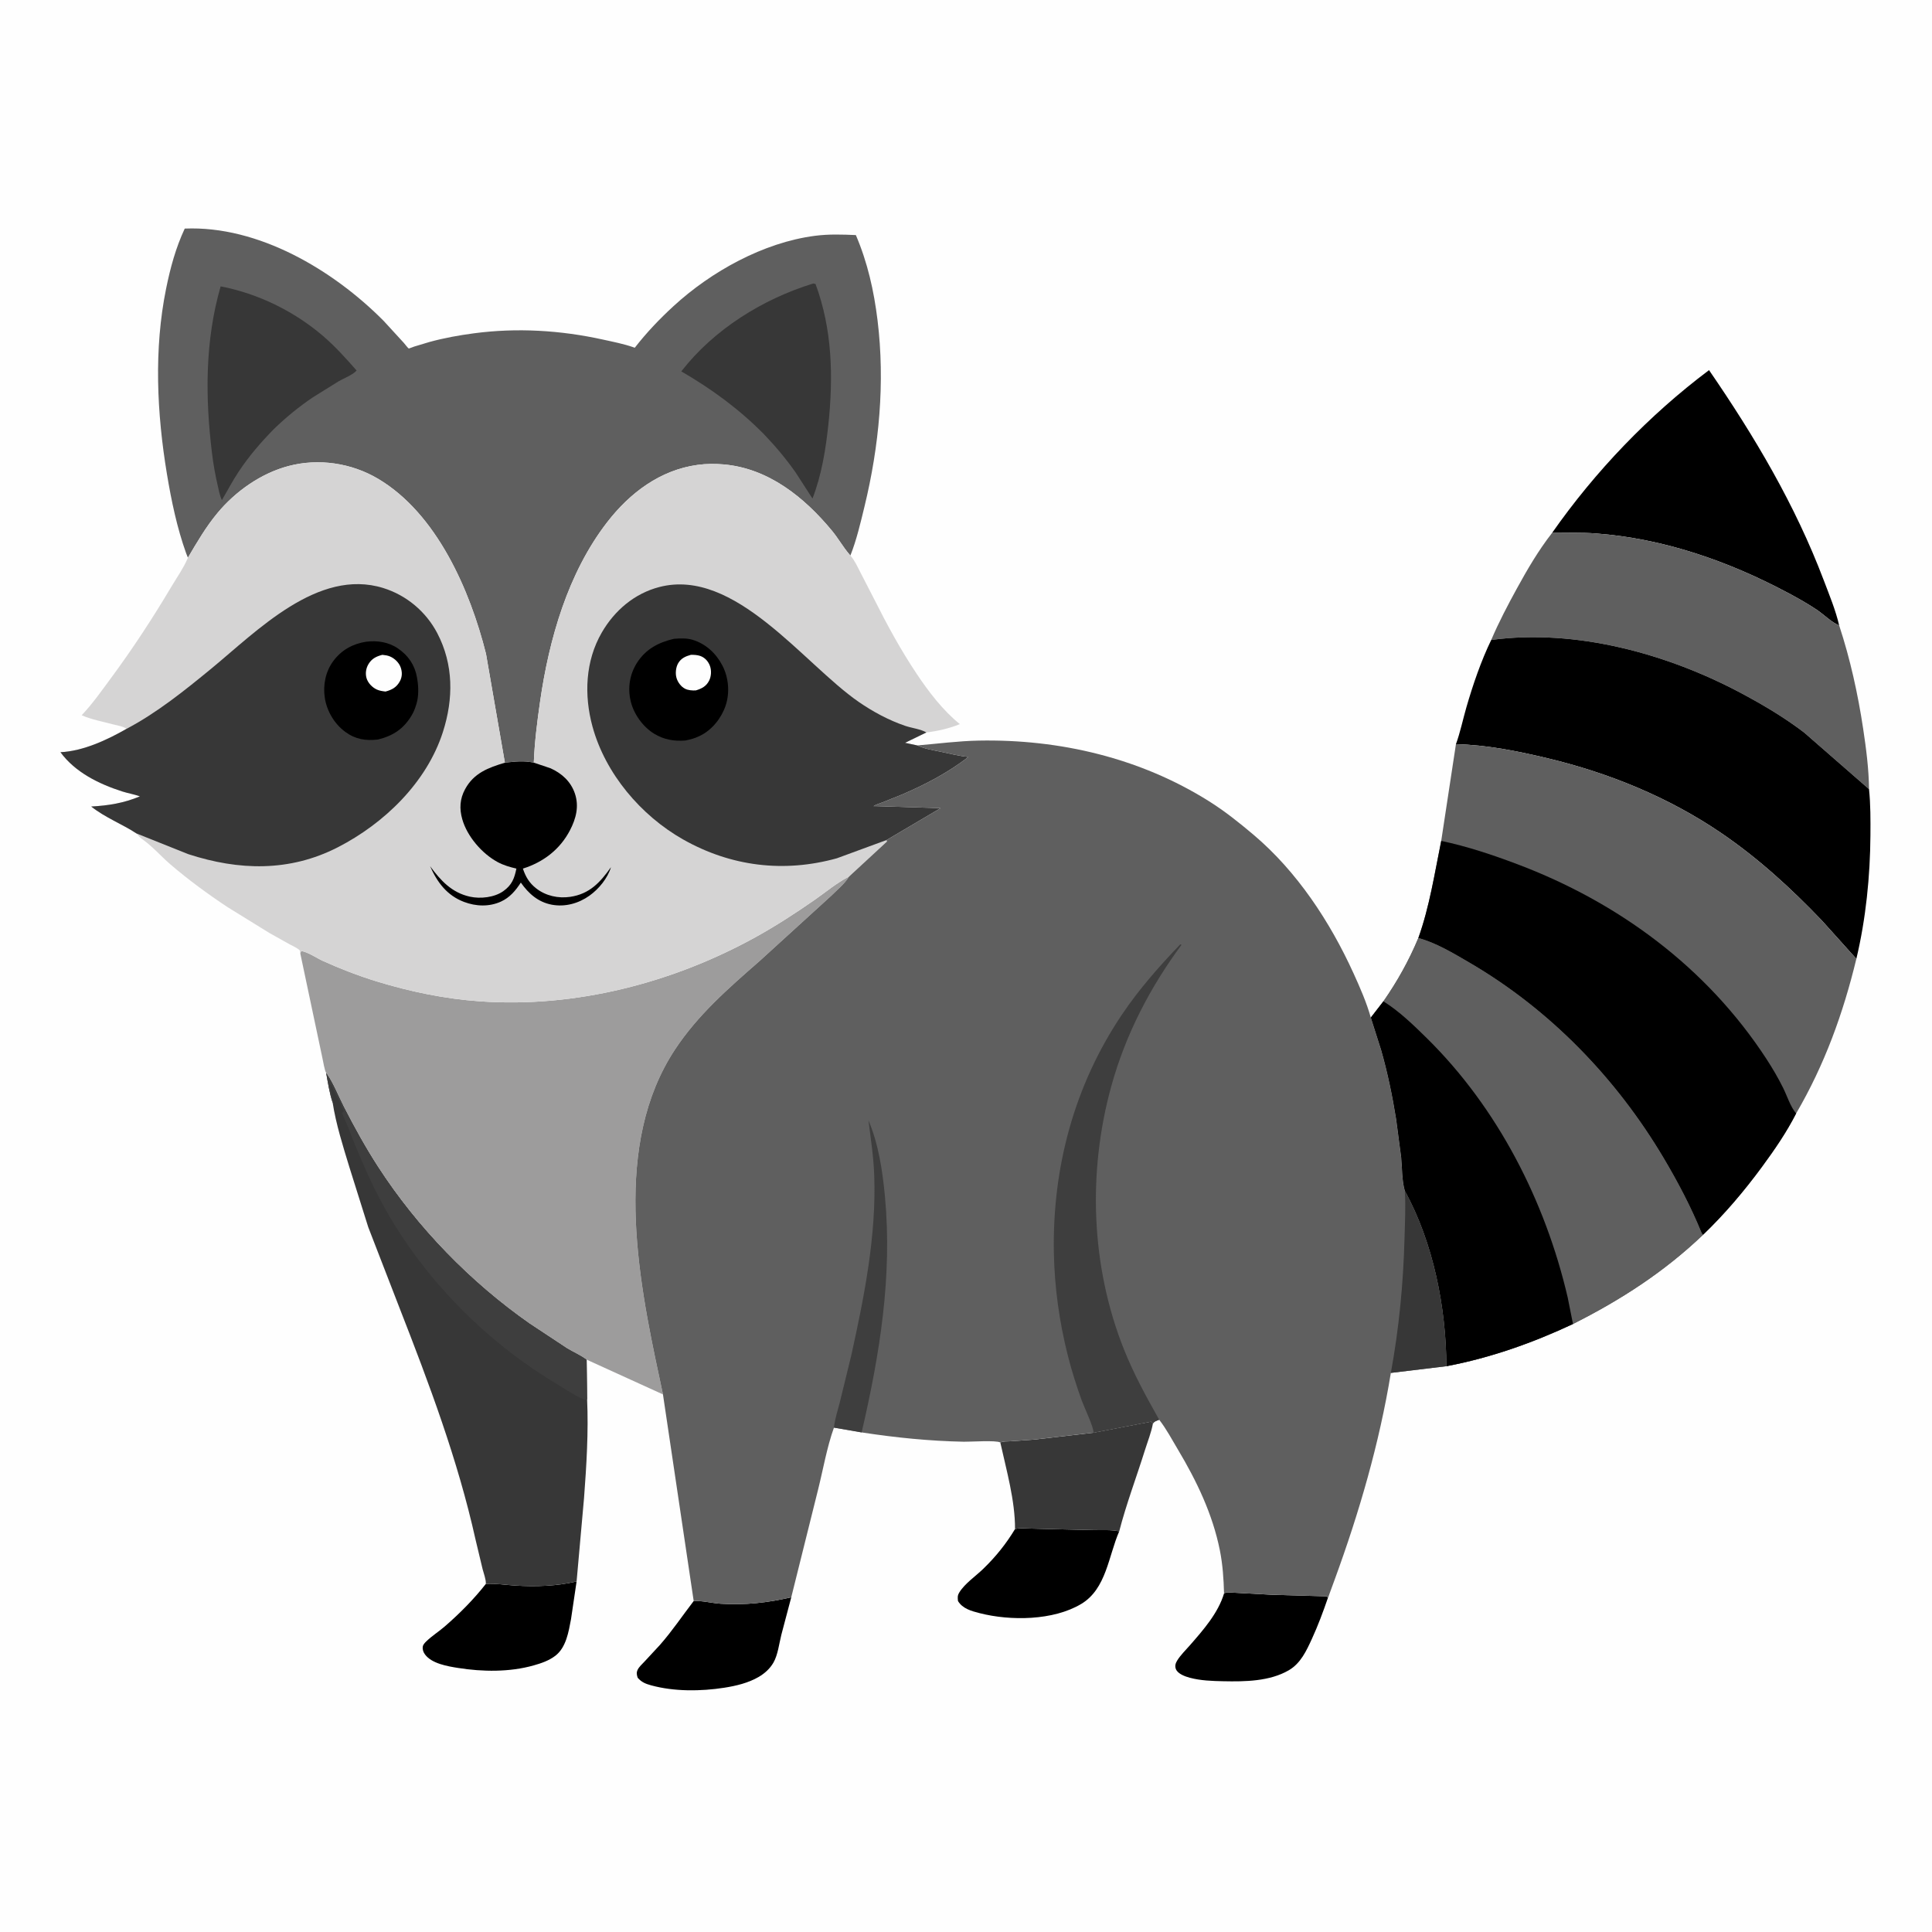 <svg version="1.1" xmlns="http://www.w3.org/2000/svg" style="display: block;" viewBox="0 0 2048 2048" width="1024" height="1024">
<path transform="translate(0,0)" fill="rgb(254,254,254)" d="M -0 -0 L 2048 0 L 2048 2048 L -0 2048 L -0 -0 z"/>
<path transform="translate(0,0)" fill="rgb(0,0,0)" d="M 1297.54 1689.1 C 1298.91 1688.39 1300.05 1687.96 1301.62 1687.98 L 1348.83 1690.54 L 1406.46 1692.18 L 1407.68 1693.71 C 1402.63 1708.41 1397.19 1723.06 1390.7 1737.18 C 1384.88 1749.86 1378.75 1763.26 1366.15 1770.56 C 1345.8 1782.36 1319.73 1782.65 1296.86 1782.18 C 1285.11 1781.94 1272.65 1781.55 1261.25 1778.48 C 1256.44 1777.19 1248.69 1774.47 1246.58 1769.5 C 1245.19 1766.24 1246.03 1763.24 1247.77 1760.38 C 1251.33 1754.53 1256.83 1749.22 1261.34 1744.07 C 1275.43 1727.96 1291.33 1709.94 1297.54 1689.1 z"/>
<path transform="translate(0,0)" fill="rgb(0,0,0)" d="M 735.343 1697.16 C 744.303 1696.64 754.808 1699.45 763.978 1700.02 C 790.083 1701.65 813.321 1699 838.76 1693.22 L 828.241 1733 C 825.934 1742.15 824.6 1754.27 819.844 1762.5 C 816.14 1768.91 810.552 1773.93 804.203 1777.63 C 793.277 1784.01 780.122 1787.14 767.719 1789.07 C 742.907 1792.93 714.659 1793.22 690.279 1786.54 C 684.376 1784.93 680.089 1783.23 675.982 1778.5 C 674.977 1775.56 674.49 1773.15 675.857 1770.19 C 677.375 1766.91 680.732 1763.98 683.187 1761.35 L 699.501 1743.75 C 712.616 1728.86 723.291 1712.81 735.343 1697.16 z"/>
<path transform="translate(0,0)" fill="rgb(0,0,0)" d="M 515.029 1679 C 525.46 1678.39 535.92 1680.11 546.315 1680.76 C 567.439 1682.07 590.635 1681.43 611.225 1676.36 L 605.278 1716.5 C 602.741 1729.84 600.132 1746.42 588.664 1755.19 C 581.894 1760.37 573.807 1763.11 565.712 1765.4 C 540.166 1772.62 511.523 1772.22 485.49 1768.08 C 474.413 1766.33 457.687 1763.48 450.571 1753.86 C 448.742 1751.39 447.723 1748.6 448.171 1745.52 C 448.493 1743.3 450.357 1741.41 451.917 1739.89 C 457.838 1734.13 465.221 1729.52 471.5 1724.07 C 487.229 1710.44 502.162 1695.37 515.029 1679 z"/>
<path transform="translate(0,0)" fill="rgb(0,0,0)" d="M 1075.96 1620.89 C 1080.81 1619.57 1086.08 1620.19 1091.08 1620.31 L 1118.92 1621.03 L 1160.5 1621.98 C 1169.02 1622.15 1178.07 1621.49 1186.43 1623.25 C 1174.96 1649.34 1172.87 1684.24 1146.12 1700.26 C 1116.57 1717.96 1071.18 1718.37 1038.5 1710.02 C 1029.77 1707.79 1020.39 1705.28 1015.5 1697.14 C 1015.12 1693.36 1014.84 1691.46 1016.95 1688 C 1022.6 1678.72 1034.46 1670.62 1042.3 1663.01 C 1055.7 1650 1066.29 1636.84 1075.96 1620.89 z"/>
<path transform="translate(0,0)" fill="rgb(55,55,55)" d="M 1159.12 1518.73 L 1220.47 1506.92 L 1222.13 1509.08 C 1220.4 1518.58 1216.62 1527.83 1213.74 1537.04 C 1204.8 1565.62 1193.9 1594.31 1186.43 1623.25 C 1178.07 1621.49 1169.02 1622.15 1160.5 1621.98 L 1118.92 1621.03 L 1091.08 1620.31 C 1086.08 1620.19 1080.81 1619.57 1075.96 1620.89 C 1076.13 1590.83 1066.85 1558.46 1060.37 1529.1 C 1063.63 1527.68 1067.39 1528.02 1070.91 1527.81 L 1097 1525.95 L 1159.12 1518.73 z"/>
<path transform="translate(0,0)" fill="rgb(0,0,0)" d="M 1645.27 564.905 C 1690.97 499.636 1747.93 440.177 1811.64 392.344 C 1859.92 462.564 1902.97 535.167 1933.26 615.125 C 1939.12 630.599 1945.89 646.849 1949.6 662.985 C 1941.77 659.956 1932.85 650.991 1925.5 646.117 C 1915.6 639.556 1905.05 633.619 1894.56 628.05 C 1831.4 594.548 1763.31 570.876 1691.6 565.468 C 1676.3 564.315 1660.61 564.896 1645.27 564.905 z"/>
<path transform="translate(0,0)" fill="rgb(95,95,95)" d="M 1645.27 564.905 C 1660.61 564.896 1676.3 564.315 1691.6 565.468 C 1763.31 570.876 1831.4 594.548 1894.56 628.05 C 1905.05 633.619 1915.6 639.556 1925.5 646.117 C 1932.85 650.991 1941.77 659.956 1949.6 662.985 C 1961.29 698.522 1969.45 735.537 1975.03 772.5 C 1978.2 793.457 1981.04 815.353 1981.25 836.551 L 1912.49 776.541 C 1891.68 760.669 1869.4 747.439 1846.37 735.118 C 1767.55 692.946 1670.47 666.291 1580.76 678.379 C 1588.77 659.581 1598.18 641.674 1607.99 623.772 C 1619.13 603.439 1630.97 583.217 1645.27 564.905 z"/>
<path transform="translate(0,0)" fill="rgb(55,55,55)" d="M 345.712 1137.1 L 346.595 1138.35 C 353.658 1148.57 358.959 1162.26 364.698 1173.44 C 375.823 1195.11 387.592 1216.48 400.836 1236.93 C 442.464 1301.22 498.491 1358.84 561.181 1402.77 L 601 1429.09 C 607.678 1433.16 615.725 1436.59 621.86 1441.28 L 622.361 1483.21 C 623.912 1517.79 621.713 1553.48 619.102 1587.98 L 611.225 1676.36 C 590.635 1681.43 567.439 1682.07 546.315 1680.76 C 535.92 1680.11 525.46 1678.39 515.029 1679 C 515.207 1674.07 512.79 1668.09 511.575 1663.31 L 504.079 1632 C 485.313 1547.47 454.903 1466.87 423.476 1386.38 L 390.346 1300.82 L 370.333 1237.17 C 363.584 1215 356.196 1191.82 352.638 1168.9 C 349.295 1158.85 347.577 1147.54 345.712 1137.1 z"/>
<path transform="translate(0,0)" fill="rgb(62,62,62)" d="M 345.712 1137.1 L 346.595 1138.35 C 353.658 1148.57 358.959 1162.26 364.698 1173.44 C 375.823 1195.11 387.592 1216.48 400.836 1236.93 C 442.464 1301.22 498.491 1358.84 561.181 1402.77 L 601 1429.09 C 607.678 1433.16 615.725 1436.59 621.86 1441.28 L 622.361 1483.21 L 620.898 1483.96 C 619.71 1483.7 619.245 1483.64 618 1483.09 C 607.875 1478.63 597.647 1471.51 588.119 1465.78 C 513.465 1420.89 447.624 1353.56 405.876 1277.03 C 394.703 1256.55 385.425 1235.46 376.5 1213.93 C 372.039 1203.16 368.175 1191.87 363.173 1181.38 L 362.51 1180 L 364.51 1178 L 363.51 1175.5 L 362.51 1174.5 C 362.191 1173.11 361.937 1171.77 361.296 1170.48 L 355.089 1158.43 L 353.767 1156.02 L 350.75 1149.25 L 350.054 1150.55 C 350.872 1155.77 351.731 1161.85 353.404 1166.82 L 353.74 1167.7 L 352.638 1168.9 C 349.295 1158.85 347.577 1147.54 345.712 1137.1 z"/>
<path transform="translate(0,0)" fill="rgb(0,0,0)" d="M 1580.76 678.379 C 1670.47 666.291 1767.55 692.946 1846.37 735.118 C 1869.4 747.439 1891.68 760.669 1912.49 776.541 L 1981.25 836.551 C 1982.91 852.687 1982.84 869.305 1982.73 885.518 C 1982.44 929.031 1977.89 974.09 1967.81 1016.42 L 1931.23 975.758 C 1898.47 941.521 1863.45 909.477 1824.18 882.801 C 1768.64 845.065 1705.66 819.38 1640.55 803.805 C 1609.39 796.349 1575.41 789.506 1543.35 788.873 C 1547.89 776.468 1550.74 762.582 1554.42 749.823 C 1561.23 726.252 1570 700.506 1580.76 678.379 z"/>
<path transform="translate(0,0)" fill="rgb(157,156,156)" d="M 318.326 1010.71 L 319.115 1008.19 C 325.242 1008.5 336.297 1015.89 342.22 1018.57 C 360.451 1026.83 379.973 1034.39 399.11 1040.27 C 434.736 1051.2 471.254 1058.76 508.465 1061.43 C 609.828 1068.71 713.695 1041.85 802.125 992.731 C 823.353 980.941 843.587 967.74 863.518 953.908 C 874.885 946.019 886.789 935.993 899 929.731 L 899.946 929.264 L 899.524 929.979 C 895.06 937.138 886.92 943.778 880.895 949.778 L 804.941 1018.96 C 772.182 1047.55 739.633 1075.93 715.5 1112.57 C 649.448 1212.84 675.456 1351.19 699.118 1460.85 L 702.767 1478.13 L 621.86 1441.28 C 615.725 1436.59 607.678 1433.16 601 1429.09 L 561.181 1402.77 C 498.491 1358.84 442.464 1301.22 400.836 1236.93 C 387.592 1216.48 375.823 1195.11 364.698 1173.44 C 358.959 1162.26 353.658 1148.57 346.595 1138.35 L 345.712 1137.1 C 344.297 1135.85 342.312 1123.82 341.651 1121.04 L 318.326 1010.71 z"/>
<path transform="translate(0,0)" fill="rgb(95,95,95)" d="M 199.197 591.177 L 197.328 586.5 C 187.675 559.657 181.617 530.549 176.951 502.437 C 166.275 438.113 163.028 370.316 176.045 306.133 C 180.532 284.012 186.255 262.805 195.833 242.304 C 273.99 239.028 353.256 286.264 406.64 340.099 L 428.053 363.447 C 428.774 364.266 432.649 369.251 433.334 369.459 C 433.558 369.528 438.387 367.611 438.957 367.414 L 455.309 362.5 C 470.728 358.26 486.659 355.405 502.5 353.307 C 548.052 347.273 594.2 350.061 639 359.928 C 649.94 362.337 660.985 364.466 671.582 368.162 L 672.886 368.626 C 685.327 352.606 699.036 338.223 713.972 324.5 C 753.927 287.789 809.364 257.031 863.852 249.972 C 878.461 248.08 892.586 248.544 907.245 249.192 C 919.66 278.199 926.402 308.25 930.227 339.5 C 938.303 405.48 932.006 472.751 916.346 537.168 C 912.193 554.249 907.94 572.583 901.446 588.883 L 900.187 587.43 C 893.573 579.685 888.49 570.524 881.942 562.613 C 852.555 527.109 814.611 496.426 766.99 492.285 C 757.925 491.497 748.515 491.572 739.5 492.803 C 699.821 498.22 667.642 522.492 643.561 553.664 C 601.984 607.483 582.021 677.515 572.477 743.934 C 569.43 765.133 566.67 787.036 565.857 808.441 C 555.433 806.239 545.688 807.273 535.2 808.492 L 515.165 693.024 C 498.273 625.582 462.913 544.402 400.824 507.559 C 372.595 490.809 337.812 485.623 306 493.974 C 276.778 501.645 249.661 520.792 230.5 543.859 C 218.299 558.547 208.839 574.786 199.197 591.177 z"/>
<path transform="translate(0,0)" fill="rgb(55,55,55)" d="M 233.884 303.549 C 273.406 311.194 311.479 329.712 342.124 355.884 C 355.25 367.094 366.645 379.805 378.002 392.748 C 374.274 397.216 364.432 401.059 359.15 404.081 L 331.61 421.199 C 316.764 431.278 303.558 442.055 290.665 454.487 C 276.654 468.688 263.98 483.419 252.94 500.052 C 246.467 509.804 241.139 520.105 235.186 530.157 C 232.798 524.988 231.837 519.232 230.565 513.705 C 228.032 502.694 226.112 491.715 224.739 480.5 C 217.484 421.245 217.212 361.419 233.884 303.549 z"/>
<path transform="translate(0,0)" fill="rgb(55,55,55)" d="M 862.126 300.5 L 864.5 301.046 C 882.317 349.206 883.419 399.462 878.104 450 C 875.336 476.328 870.903 503.682 861.279 528.467 L 843.437 500.904 C 833.175 486.268 821.97 472.95 809.608 460.057 C 783.284 433.491 754.47 412.406 722.214 393.687 C 756.752 349.164 808.68 316.889 862.126 300.5 z"/>
<path transform="translate(0,0)" fill="rgb(95,95,95)" d="M 1543.35 788.873 C 1575.41 789.506 1609.39 796.349 1640.55 803.805 C 1705.66 819.38 1768.64 845.065 1824.18 882.801 C 1863.45 909.477 1898.47 941.521 1931.23 975.758 L 1967.81 1016.42 C 1953.78 1074.46 1934.13 1128.63 1903.96 1180.35 C 1893.78 1200.33 1881.05 1218.84 1867.78 1236.88 C 1848.96 1262.46 1828.19 1287 1805.25 1309 C 1763.88 1348.42 1718.32 1377.83 1667.43 1403.48 C 1624.66 1423.54 1579.77 1439.43 1533.24 1448.23 C 1532.91 1386.03 1519.41 1317.3 1489.18 1262.46 C 1486.04 1251.47 1486.36 1238.25 1485.3 1226.81 L 1479.94 1186.17 C 1476 1161.68 1470.91 1137.04 1464.09 1113.18 L 1453.12 1078.72 L 1466.47 1061.47 C 1481.31 1040.14 1493.45 1018.36 1503.48 994.377 C 1515.34 961.301 1520.76 925.743 1527.75 891.394 L 1543.35 788.873 z"/>
<path transform="translate(0,0)" fill="rgb(0,0,0)" d="M 1527.75 891.394 C 1555.32 897.188 1582.03 906.129 1608.35 916.057 C 1715.77 956.572 1809.37 1025.65 1872.5 1122.53 C 1878.97 1132.46 1884.92 1142.64 1890.2 1153.25 C 1894.5 1161.92 1897.8 1172.92 1903.96 1180.35 C 1893.78 1200.33 1881.05 1218.84 1867.78 1236.88 C 1848.96 1262.46 1828.19 1287 1805.25 1309 C 1803.87 1307.31 1804.16 1307.94 1803.45 1306.2 C 1792.45 1279.25 1778.7 1253.17 1763.89 1228.15 C 1713.65 1143.29 1643.17 1070.31 1557.77 1020.48 C 1541.35 1010.9 1521.86 999.097 1503.48 994.377 C 1515.34 961.301 1520.76 925.743 1527.75 891.394 z"/>
<path transform="translate(0,0)" fill="rgb(95,95,95)" d="M 1503.48 994.377 C 1521.86 999.097 1541.35 1010.9 1557.77 1020.48 C 1643.17 1070.31 1713.65 1143.29 1763.89 1228.15 C 1778.7 1253.17 1792.45 1279.25 1803.45 1306.2 C 1804.16 1307.94 1803.87 1307.31 1805.25 1309 C 1763.88 1348.42 1718.32 1377.83 1667.43 1403.48 C 1624.66 1423.54 1579.77 1439.43 1533.24 1448.23 C 1532.91 1386.03 1519.41 1317.3 1489.18 1262.46 C 1486.04 1251.47 1486.36 1238.25 1485.3 1226.81 L 1479.94 1186.17 C 1476 1161.68 1470.91 1137.04 1464.09 1113.18 L 1453.12 1078.72 L 1466.47 1061.47 C 1481.31 1040.14 1493.45 1018.36 1503.48 994.377 z"/>
<path transform="translate(0,0)" fill="rgb(0,0,0)" d="M 1466.47 1061.47 C 1483.2 1071.88 1498.6 1086.81 1512.61 1100.62 C 1587.66 1174.58 1638.04 1273.25 1661.81 1375.3 L 1667.43 1403.48 C 1624.66 1423.54 1579.77 1439.43 1533.24 1448.23 C 1532.91 1386.03 1519.41 1317.3 1489.18 1262.46 C 1486.04 1251.47 1486.36 1238.25 1485.3 1226.81 L 1479.94 1186.17 C 1476 1161.68 1470.91 1137.04 1464.09 1113.18 L 1453.12 1078.72 L 1466.47 1061.47 z"/>
<path transform="translate(0,0)" fill="rgb(213,212,212)" d="M 199.197 591.177 C 208.839 574.786 218.299 558.547 230.5 543.859 C 249.661 520.792 276.778 501.645 306 493.974 C 337.812 485.623 372.595 490.809 400.824 507.559 C 462.913 544.402 498.273 625.582 515.165 693.024 L 535.2 808.492 C 545.688 807.273 555.433 806.239 565.857 808.441 C 566.67 787.036 569.43 765.133 572.477 743.934 C 582.021 677.515 601.984 607.483 643.561 553.664 C 667.642 522.492 699.821 498.22 739.5 492.803 C 748.515 491.572 757.925 491.497 766.99 492.285 C 814.611 496.426 852.555 527.109 881.942 562.613 C 888.49 570.524 893.573 579.685 900.187 587.43 L 901.446 588.883 C 906.048 594.113 908.908 600.686 912.098 606.835 L 926.897 635.564 C 940.458 662.611 954.801 688.952 971.616 714.129 C 984.481 733.394 999.395 752.943 1017.48 767.595 C 1006.47 772.117 993.841 775.028 982.024 776.43 L 959.427 787.395 L 972.424 790.193 L 973.196 790.555 C 980.809 794.026 989.585 795.3 997.75 797.006 C 1007.25 798.992 1016.91 801.529 1026.58 802.358 C 1004.8 819.114 981.177 831.531 955.981 842.307 L 935.938 850.374 C 932.675 851.675 928.814 852.606 925.945 854.586 L 927.141 854.501 L 997.038 856.671 L 939.727 890.493 L 940.246 892.032 L 899.946 929.264 L 899 929.731 C 886.789 935.993 874.885 946.019 863.518 953.908 C 843.587 967.74 823.353 980.941 802.125 992.731 C 713.695 1041.85 609.828 1068.71 508.465 1061.43 C 471.254 1058.76 434.736 1051.2 399.11 1040.27 C 379.973 1034.39 360.451 1026.83 342.22 1018.57 C 336.297 1015.89 325.242 1008.5 319.115 1008.19 L 318.326 1010.71 L 317.864 1007.5 C 314.966 1004.7 310.532 1002.93 307 1001 L 285.485 988.955 L 241.1 961.509 C 220.258 947.712 199.67 932.59 180.695 916.329 C 170.828 907.874 161.418 896.98 150.855 889.613 C 148.301 887.831 146.658 885.904 144.71 883.513 C 128.996 873.25 111.658 866.824 96.675 854.95 C 115.041 853.916 131.208 851.333 148.313 844.185 C 142.287 841.956 135.644 840.923 129.474 838.939 C 104.84 831.019 79.677 818.676 64.081 797.376 C 88.364 796.152 113.411 784.407 134.203 772.555 C 130.34 769.851 124.456 769.071 119.889 767.859 C 108.983 764.965 96.907 762.743 86.588 758.192 C 97.928 746.196 107.76 732.209 117.563 718.934 C 140.699 687.605 162.078 654.949 181.96 621.451 C 187.634 611.893 194.431 602.385 198.781 592.173 L 199.197 591.177 z"/>
<path transform="translate(0,0)" fill="rgb(0,0,0)" d="M 535.2 808.492 C 545.688 807.273 555.433 806.239 565.857 808.441 L 583.588 814.403 C 595.556 819.789 605.105 828.464 609.403 841.156 C 614.02 854.786 610.624 867.741 604.212 880.088 C 593.642 900.442 575.883 913.975 554.288 920.751 C 557.19 929.457 561.018 935.938 568.331 941.684 C 578.488 949.664 591.795 952.563 604.469 950.687 C 625.028 947.645 636.278 935.316 647.666 919.239 C 644.043 931.101 634.835 942.301 624.851 949.443 C 613.367 957.657 599.056 961.641 585 959.028 C 570.486 956.33 560.292 947.243 552.101 935.562 C 546.569 944.081 540.452 951.421 530.995 955.734 C 518.546 961.411 504.49 960.851 491.891 956.069 C 473.779 949.195 463.508 935.323 455.914 918.198 C 467.063 933.359 478.817 946.226 498.067 950.5 C 509.243 952.981 524.049 951.37 533.5 944.672 C 542.676 938.169 545.284 931.155 547.403 920.739 C 540.511 919.147 533.752 917.2 527.5 913.818 C 510.998 904.892 495.246 886.707 490.053 868.5 C 486.839 857.233 487.409 846.866 493.033 836.531 C 502.362 819.386 517.551 813.827 535.2 808.492 z"/>
<path transform="translate(0,0)" fill="rgb(55,55,55)" d="M 939.727 890.493 L 887.085 909.83 C 830.856 925.407 774.751 918.537 724 889.778 C 679.371 864.489 641.65 820.014 628.058 770.156 C 618.999 736.922 620.4 700.69 637.956 670.443 C 651.508 647.096 672.57 629.07 699 622.246 C 779.008 601.588 851.652 703.426 910.037 743.883 C 925.187 754.381 942.118 763.501 959.591 769.441 C 966.629 771.833 975.728 772.773 982.024 776.43 L 959.427 787.395 L 972.424 790.193 L 973.196 790.555 C 980.809 794.026 989.585 795.3 997.75 797.006 C 1007.25 798.992 1016.91 801.529 1026.58 802.358 C 1004.8 819.114 981.177 831.531 955.981 842.307 L 935.938 850.374 C 932.675 851.675 928.814 852.606 925.945 854.586 L 927.141 854.501 L 997.038 856.671 L 939.727 890.493 z"/>
<path transform="translate(0,0)" fill="rgb(0,0,0)" d="M 714.352 677.167 C 720.661 676.655 727.907 676.353 734 678.172 C 748.088 682.378 759.002 692.517 765.733 705.426 C 772.365 718.146 773.773 734.162 769.248 747.812 C 764.934 760.827 755.121 773.408 742.787 779.577 L 741.261 780.322 C 736.409 782.746 731.855 783.84 726.597 784.957 C 714.625 785.892 703.886 784.122 693.5 777.8 C 681.568 770.538 671.835 757.03 668.591 743.412 C 665.229 729.296 667.401 714.983 675.203 702.673 C 684.428 688.118 698.003 680.999 714.352 677.167 z"/>
<path transform="translate(0,0)" fill="rgb(254,254,254)" d="M 732.317 694.151 C 735.478 694.066 739.247 694.274 742.248 695.316 C 747.075 696.992 750.569 700.818 752.421 705.5 C 754.34 710.352 754.066 716.808 751.701 721.5 C 748.653 727.546 743.785 730.015 737.582 731.875 C 733.991 732.074 729.448 731.765 726.199 730.096 C 721.853 727.863 718.438 723.192 717.105 718.551 C 715.734 713.781 716.408 707.302 718.924 703 C 721.973 697.787 726.736 695.681 732.317 694.151 z"/>
<path transform="translate(0,0)" fill="rgb(55,55,55)" d="M 134.203 772.555 C 166.193 755.728 195.875 731.861 223.755 708.957 C 272.151 669.199 337.058 601.808 406.275 623.337 C 430.876 630.988 451.527 648.293 463.494 671.129 C 480.897 704.341 480.795 740.741 469.5 775.947 C 452.317 829.509 407.204 873.011 357.991 898.21 C 306.911 924.365 253.325 922.896 199.768 905.5 L 144.71 883.513 C 128.996 873.25 111.658 866.824 96.675 854.95 C 115.041 853.916 131.208 851.333 148.313 844.185 C 142.287 841.956 135.644 840.923 129.474 838.939 C 104.84 831.019 79.677 818.676 64.081 797.376 C 88.364 796.152 113.411 784.407 134.203 772.555 z"/>
<path transform="translate(0,0)" fill="rgb(0,0,0)" d="M 387.898 680.285 C 399.851 678.753 411.813 680.525 421.862 687.388 C 432.822 694.874 439.792 705.081 442.04 718.236 L 442.323 720 C 443.691 728.095 443.917 737.87 441.564 745.803 L 441.029 747.5 C 439.816 751.508 438.418 754.9 436.263 758.519 C 427.84 772.663 416.427 780.109 400.594 783.927 C 387.669 785.418 376.907 783.771 366.117 775.898 C 354.55 767.458 346.505 753.924 344.319 739.789 C 342.214 726.176 345.107 711.729 353.38 700.626 C 361.963 689.107 373.799 682.526 387.898 680.285 z"/>
<path transform="translate(0,0)" fill="rgb(254,254,254)" d="M 405.297 694.155 C 408.159 694.459 410.933 694.783 413.595 695.949 C 418.415 698.061 422.855 702.326 424.684 707.325 C 426.492 712.264 426.446 717.432 423.914 722.104 C 420.403 728.582 415.586 731.207 408.688 733.062 C 405.615 732.709 402.342 732.248 399.5 730.963 C 394.558 728.729 389.846 723.846 388.435 718.5 C 387.119 713.515 388.03 708.181 390.706 703.803 C 394.199 698.09 399 695.749 405.297 694.155 z"/>
<path transform="translate(0,0)" fill="rgb(95,95,95)" d="M 972.424 790.193 C 994.05 788.358 1015.8 785.483 1037.5 785.067 C 1123.29 783.423 1208.57 803.458 1281.62 849.354 C 1298.31 859.835 1313.72 872.158 1328.75 884.85 C 1374.84 923.768 1409.89 977.082 1434.76 1031.67 C 1441.64 1046.77 1448.65 1062.72 1453.12 1078.72 L 1464.09 1113.18 C 1470.91 1137.04 1476 1161.68 1479.94 1186.17 L 1485.3 1226.81 C 1486.36 1238.25 1486.04 1251.47 1489.18 1262.46 C 1519.41 1317.3 1532.91 1386.03 1533.24 1448.23 L 1474.36 1455.34 C 1462.2 1529.82 1440.86 1603.2 1414.98 1673.99 L 1409.03 1690.24 C 1408.83 1690.79 1407.98 1693.49 1407.68 1693.71 L 1406.46 1692.18 L 1348.83 1690.54 L 1301.62 1687.98 C 1300.05 1687.96 1298.91 1688.39 1297.54 1689.1 C 1297.11 1673.64 1296.15 1658.68 1293.12 1643.47 C 1285.48 1605.21 1268.57 1569.94 1248.7 1536.68 C 1242.41 1526.14 1236.36 1514.67 1228.81 1505 C 1226.32 1506 1223.54 1506.64 1222.13 1509.08 L 1220.47 1506.92 L 1159.12 1518.73 L 1097 1525.95 L 1070.91 1527.81 C 1067.39 1528.02 1063.63 1527.68 1060.37 1529.1 C 1055.75 1526.51 1028.88 1528.43 1021.79 1528.29 C 985.41 1527.57 949.324 1523.95 913.38 1518.41 L 884.029 1513.33 C 876.525 1534.23 872.587 1557.51 867.189 1579.09 L 838.76 1693.22 C 813.321 1699 790.083 1701.65 763.978 1700.02 C 754.808 1699.45 744.303 1696.64 735.343 1697.16 L 702.767 1478.13 L 699.118 1460.85 C 675.456 1351.19 649.448 1212.84 715.5 1112.57 C 739.633 1075.93 772.182 1047.55 804.941 1018.96 L 880.895 949.778 C 886.92 943.778 895.06 937.138 899.524 929.979 L 899.946 929.264 L 940.246 892.032 L 939.727 890.493 L 997.038 856.671 L 927.141 854.501 L 925.945 854.586 C 928.814 852.606 932.675 851.675 935.938 850.374 L 955.981 842.307 C 981.177 831.531 1004.8 819.114 1026.58 802.358 C 1016.91 801.529 1007.25 798.992 997.75 797.006 C 989.585 795.3 980.809 794.026 973.196 790.555 L 972.424 790.193 z"/>
<path transform="translate(0,0)" fill="rgb(62,62,62)" d="M 884.029 1513.33 C 884.892 1504.55 888.053 1495.1 890.225 1486.53 L 902.389 1436.75 C 916.119 1374.69 929.087 1309.6 926.711 1245.77 C 925.973 1225.94 923.043 1207.17 920.59 1187.59 C 931.262 1212.61 935.515 1241.08 938.051 1268 C 946.073 1353.13 932.566 1435.72 913.38 1518.41 L 884.029 1513.33 z"/>
<path transform="translate(0,0)" fill="rgb(55,55,55)" d="M 1489.18 1262.46 C 1519.41 1317.3 1532.91 1386.03 1533.24 1448.23 L 1474.36 1455.34 C 1483.04 1407.91 1487.54 1361.01 1488.85 1312.8 C 1489.3 1296.07 1490.16 1279.17 1489.18 1262.46 z"/>
<path transform="translate(0,0)" fill="rgb(62,62,62)" d="M 1159.12 1518.73 C 1159.81 1513.75 1149.03 1491.09 1146.65 1484.49 C 1141.04 1468.91 1135.97 1452.89 1131.92 1436.84 C 1122.92 1401.18 1117.82 1364.63 1117.14 1327.84 C 1115.48 1237.91 1138.69 1150.93 1189.01 1075.94 C 1207.11 1048.97 1228.67 1024.46 1251.12 1001.08 L 1252.49 1001.5 C 1218.91 1047.03 1193.18 1096.57 1178.05 1151.31 C 1152.83 1242.58 1156.32 1342.55 1191.56 1430.73 C 1201.91 1456.63 1215.14 1480.75 1228.81 1505 C 1226.32 1506 1223.54 1506.64 1222.13 1509.08 L 1220.47 1506.92 L 1159.12 1518.73 z"/>
</svg>
